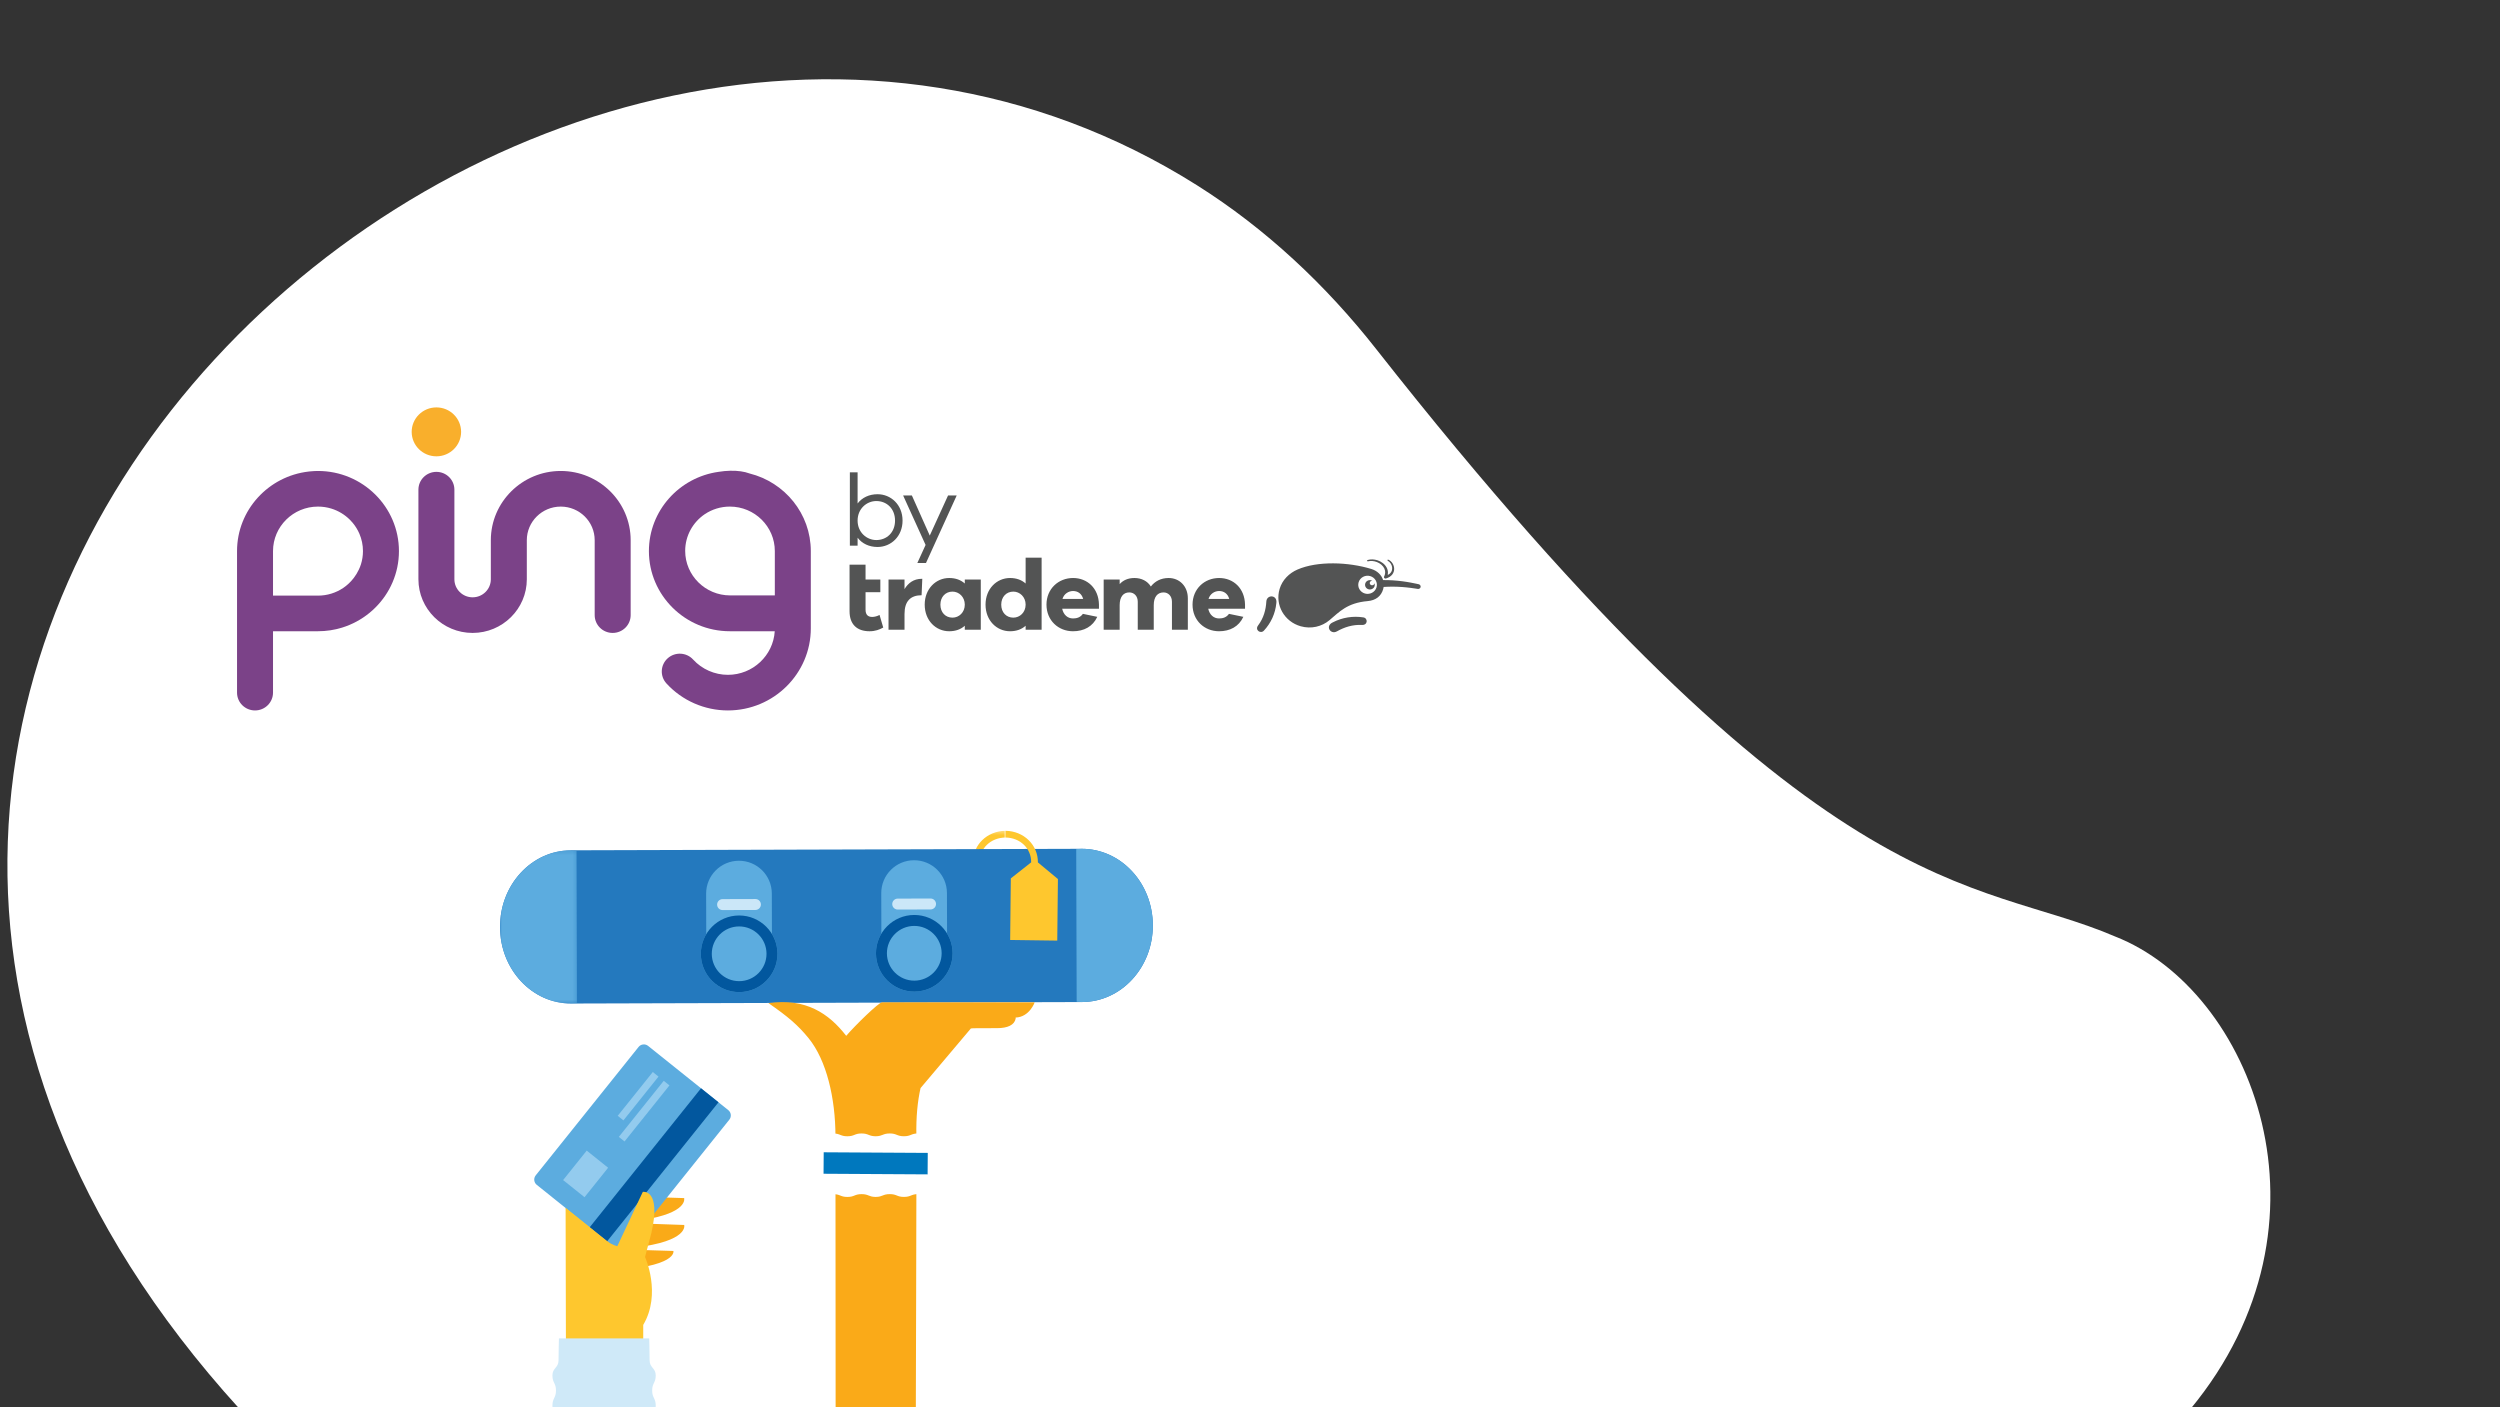 <?xml version="1.0" encoding="UTF-8"?>
<svg width="675px" height="380px" viewBox="0 0 675 380" version="1.1" xmlns="http://www.w3.org/2000/svg" xmlns:xlink="http://www.w3.org/1999/xlink">
    <rect x="0" y="0" width="675" height="380" fill="#333333" stroke="none"/>
    <title>CMS_Promo Page Header image_Ping_675x380_FA</title>
    <defs>
        <polygon id="path-1" points="0.26 0.316 9.027 0.316 9.027 8.851 0.26 8.851"></polygon>
        <polygon id="path-3" points="0 0.182 20.806 0.182 20.806 41.558 0 41.558"></polygon>
    </defs>
    <g id="CMS_Promo-Page-Header-image_Ping_675x380" stroke="none" stroke-width="1" fill="none" fill-rule="evenodd">
        <path d="M43.957,252.839 C6.948,267.295 -17.961,330.166 23.552,380.4 L550.331,380.4 C735.15,177.099 469.475,-61.972 291.82,50.016 C273.228,61.736 257.048,76.932 243.457,94.214 C123.016,247.372 82.119,236.418 43.957,252.839" id="Fill-1" fill="#FFFFFF" transform="translate(307.5, 200.9) scale(-1, 1) translate(-307.5, -200.9) "></path>
        <g id="Group-2" transform="translate(135, 224)">
            <g id="Group-3" transform="translate(127.44, 0)">
                <mask id="mask-2" fill="white">
                    <use xlink:href="#path-1"></use>
                </mask>
                <g id="Clip-2"></g>
                <path d="M0.26,8.851 C0.219,4.131 4.059,0.382 9.008,0.316 L9.027,2.13 C5.028,2.183 2.044,5.064 2.077,8.831" id="Fill-1" fill="#FEC72E" mask="url(#mask-2)"></path>
            </g>
            <path d="M156.998,5.176 L19.146,5.579 C8.538,5.61 -0.034,14.898 0,26.325 C0.033,37.75 8.659,46.986 19.266,46.955 L157.119,46.554 C167.729,46.524 176.303,37.235 176.269,25.809 C176.236,14.382 167.608,5.142 156.998,5.176" id="Fill-4" fill="#2479BE"></path>
            <g id="Group-8" transform="translate(0, 5.4)">
                <mask id="mask-4" fill="white">
                    <use xlink:href="#path-3"></use>
                </mask>
                <g id="Clip-7"></g>
                <path d="M20.685,0.268 C19.681,0.212 19.145,0.182 19.145,0.182 C8.538,0.213 -0.033,9.501 -4.37465643e-05,20.928 C0.034,32.354 8.659,41.589 19.266,41.558 C19.266,41.558 19.801,41.517 20.806,41.458 L20.685,0.268 Z" id="Fill-6" fill="#5CACDF" mask="url(#mask-4)"></path>
            </g>
            <path d="M156.998,5.176 C156.998,5.176 156.51,5.209 155.579,5.265 L155.7,46.47 C156.631,46.52 157.119,46.552 157.119,46.552 C167.729,46.52 176.303,37.232 176.269,25.806 C176.236,14.379 167.608,5.142 156.998,5.176" id="Fill-9" fill="#5CACDF"></path>
            <path d="M111.781,8.264 C106.883,8.278 102.926,12.261 102.94,17.157 L102.984,31.935 L120.718,31.882 L120.675,17.105 C120.659,12.21 116.678,8.25 111.781,8.264" id="Fill-11" fill="#5CACDF"></path>
            <path d="M122.199,33.356 C122.216,39.068 117.599,43.715 111.885,43.732 C106.171,43.748 101.527,39.129 101.51,33.416 C101.493,27.703 106.111,23.059 111.824,23.041 C117.538,23.025 122.183,27.643 122.199,33.356" id="Fill-13" fill="#5CACDF"></path>
            <path d="M111.833,25.997 C107.758,26.009 104.454,29.331 104.466,33.408 C104.478,37.484 107.801,40.787 111.877,40.776 C115.952,40.764 119.256,37.44 119.244,33.365 C119.232,29.288 115.906,25.986 111.833,25.997 M111.885,43.732 C106.18,43.748 101.527,39.121 101.51,33.416 C101.494,27.712 106.12,23.059 111.824,23.041 C117.529,23.025 122.183,27.651 122.199,33.357 C122.217,39.059 117.586,43.715 111.885,43.732" id="Fill-15" fill="#02579E"></path>
            <path d="M116.254,21.554 L107.387,21.58 C106.571,21.583 105.907,20.922 105.905,20.106 C105.902,19.29 106.563,18.627 107.378,18.624 L116.245,18.598 C117.06,18.596 117.725,19.255 117.727,20.072 C117.729,20.888 117.069,21.551 116.254,21.554" id="Fill-17" fill="#CBE7F8"></path>
            <path d="M64.497,8.402 C59.599,8.416 55.642,12.4 55.656,17.295 L55.699,32.073 L73.433,32.021 L73.39,17.243 C73.376,12.348 69.394,8.388 64.497,8.402" id="Fill-19" fill="#5CACDF"></path>
            <path d="M74.915,33.495 C74.932,39.207 70.314,43.853 64.601,43.87 C58.887,43.886 54.243,39.267 54.226,33.555 C54.209,27.841 58.827,23.197 64.54,23.18 C70.254,23.163 74.899,27.781 74.915,33.495" id="Fill-21" fill="#5CACDF"></path>
            <path d="M64.549,26.136 C60.473,26.147 57.17,29.47 57.181,33.547 C57.194,37.622 60.516,40.926 64.592,40.914 C68.668,40.902 71.972,37.579 71.96,33.503 C71.948,29.426 68.622,26.124 64.549,26.136 M64.601,43.87 C58.896,43.886 54.243,39.259 54.226,33.555 C54.21,27.851 58.835,23.197 64.54,23.18 C70.246,23.163 74.899,27.79 74.915,33.495 C74.932,39.198 70.303,43.853 64.601,43.87" id="Fill-23" fill="#02579E"></path>
            <path d="M68.969,21.692 L60.103,21.718 C59.287,21.721 58.623,21.06 58.621,20.244 C58.618,19.428 59.279,18.765 60.094,18.763 L68.961,18.737 C69.776,18.734 70.441,19.393 70.443,20.21 C70.445,21.026 69.785,21.69 68.969,21.692" id="Fill-25" fill="#CBE7F8"></path>
            <path d="M150.46,29.966 L150.639,13.336 L150.637,13.336 L145.233,8.851 C145.275,4.13 141.435,0.382 136.485,0.316 L136.467,2.13 C140.465,2.183 143.45,5.064 143.417,8.831 L137.923,13.161 L137.92,13.161 L137.742,29.791 L150.46,29.966 Z" id="Fill-27" fill="#FEC72E"></path>
            <path d="M112.247,165.768 C112.247,165.768 112.497,84.467 112.422,82.712 C112.317,77.536 112.758,73.284 113.548,69.783 L127.135,53.683 C127.58,53.61 128.85,53.601 134.242,53.601 C137.048,53.601 138.907,52.75 139.234,51.013 C139.252,50.922 139.234,51.013 139.217,50.74 C142.978,50.605 144.36,46.638 144.36,46.638 L103.121,46.638 C102.279,46.638 95.977,52.76 93.479,55.674 C88.755,49.588 82.53,45.421 72.49,46.846 C77.743,50.472 80.49,52.824 83.327,56.321 C88.158,62.275 90.564,72.451 90.576,82.787 C90.583,87.906 90.624,165.78 90.624,165.78 L112.247,165.768 Z" id="Fill-29" fill="#FAAA18"></path>
            <path d="M115.474,87.175 L115.476,92.971 C115.476,92.971 115.49,98.404 112.897,98.409 C110.982,98.41 110.981,99.166 109.066,99.167 C107.149,99.167 107.149,98.411 105.231,98.413 C103.337,98.414 103.316,99.153 101.463,99.169 C101.454,99.171 101.445,99.17 101.436,99.171 C101.423,99.171 101.411,99.171 101.4,99.17 C99.544,99.155 99.523,98.415 97.63,98.416 C95.711,98.417 95.713,99.173 93.797,99.174 C91.88,99.175 91.879,98.418 89.964,98.42 C87.266,98.424 87.38,93.022 87.38,93.022 L87.377,87.226 C87.377,87.226 86.733,82.06 89.953,82.04 C91.87,82.039 91.87,82.795 93.785,82.794 C95.703,82.793 95.703,82.037 97.618,82.035 C99.536,82.035 99.535,82.791 101.451,82.79 C103.312,82.776 103.33,82.034 105.228,82.033 C107.144,82.032 107.144,82.788 109.061,82.787 C110.978,82.786 110.978,82.03 112.893,82.029 C116.217,82.386 115.474,87.175 115.474,87.175" id="Fill-31" fill="#FFFFFF"></path>
            <polygon id="Fill-33" fill="#0078BE" points="115.496 87.284 115.454 93.08 87.358 92.912 87.4 87.116"></polygon>
        </g>
        <g id="Group" transform="translate(144.244, 281.99)">
            <path d="M40.473,41.496 C40.473,41.496 41.74,45.498 29.094,47.416 C28.993,47.68 28.825,47.922 28.598,48.122 L28.365,48.328 L40.489,48.75 C40.489,48.75 41.872,53.149 27.04,54.852 C27.153,55.04 27.218,55.246 27.239,55.456 L37.573,55.766 C37.573,55.766 38.917,60.187 19.362,61.148 C19.362,61.148 15.024,58.017 15.508,50.28 C15.988,42.54 20.078,40.828 20.078,40.828 L40.473,41.496 Z" id="Fill-35" fill="#FAAA18"></path>
            <path d="M8.47,44.162 L31.891,34.144 C31.891,34.144 36.243,38.158 15.7,50.3 C12.69,53.038 12.859,55.716 13.629,57.581" id="Fill-37" fill="#FEC72E"></path>
            <path d="M52.679,20.316 L24.908,54.985 C24.276,55.773 23.125,55.9 22.337,55.27 L0.686,37.926 C-0.103,37.294 -0.23,36.143 0.401,35.355 L28.172,0.685 C28.803,-0.103 29.955,-0.23 30.743,0.402 L52.395,17.745 C53.183,18.376 53.311,19.527 52.679,20.316" id="Fill-39" fill="#5CACDF"></path>
            <polygon id="Fill-41" fill="#02579E" points="49.748 15.625 19.693 53.147 14.977 49.37 45.033 11.848"></polygon>
            <polygon id="Fill-43" fill="#93CBEE" points="19.949 33.3 13.575 41.258 7.797 36.63 14.172 28.672"></polygon>
            <polygon id="Fill-45" fill="#93CBEE" points="33.551 8.689 24.077 20.517 22.537 19.283 32.01 7.456"></polygon>
            <polygon id="Fill-47" fill="#93CBEE" points="36.512 11.061 24.38 26.206 22.84 24.972 34.971 9.828"></polygon>
            <path d="M8.47,44.162 L8.565,86.982 L29.429,86.982 L29.429,75.734 C34.432,67.295 29.912,57.394 29.912,57.394 L31.621,50.945 C34.371,38.962 29.316,39.812 29.316,39.812 L22.428,54.483 C22.428,54.483 21.022,54.161 19.691,53.149" id="Fill-49" fill="#FEC72E"></path>
            <path d="M4.912,97.515 C4.912,97.699 4.922,97.861 4.936,98.014 L32.78,98.014 C32.795,97.862 32.803,97.696 32.803,97.514 C32.803,95.479 31.841,95.479 31.841,93.444 C31.841,91.408 32.803,91.408 32.803,89.374 C32.803,87.338 31.154,87.338 31.154,85.304 C31.155,83.268 31.044,79.378 31.044,79.378 L6.67,79.378 C6.67,79.378 6.559,83.268 6.56,85.304 C6.56,87.34 4.911,87.338 4.911,89.374 C4.911,91.408 5.873,91.409 5.873,93.445 C5.873,95.479 4.911,95.479 4.912,97.515" id="Fill-51" fill="#CFE9F8"></path>
        </g>
        <g id="Group" transform="translate(64, 110)">
            <g id="Group-4">
                <g id="Group-41" transform="translate(165.24, 17.46)" fill="#535454">
                    <polygon id="Fill-25" points="20.779 24.542 18.444 24.542 20.669 19.674 14.599 6.308 16.962 6.308 21.796 17.144 26.74 6.308 29.074 6.308"></polygon>
                    <path d="M12.419,13.101 C12.419,9.857 10.165,7.821 7.364,7.821 C4.811,7.821 2.311,9.857 2.311,13.101 C2.311,16.319 4.811,18.355 7.364,18.355 C10.165,18.355 12.419,16.319 12.419,13.101 M14.45,13.101 C14.45,17.392 11.292,20.225 7.694,20.225 C5.442,20.225 3.519,19.318 2.311,17.722 L2.311,19.867 L0.223,19.867 L0.223,0.065 L2.311,0.065 L2.311,8.481 C3.519,6.885 5.442,5.979 7.694,5.979 C11.292,5.979 14.45,8.811 14.45,13.101" id="Fill-27"></path>
                    <path d="M19.589,33.251 C16.604,33.272 14.979,34.841 14.979,38.33 L14.979,42.573 L10.661,42.573 L10.661,29.006 L14.979,29.006 L14.979,31.6 C15.95,29.978 17.435,28.817 19.648,28.817 C19.695,28.817 19.735,28.818 19.778,28.819 L19.589,33.251 Z M57.547,36.897 C57.898,38.519 59.004,39.52 60.463,39.52 C61.371,39.52 62.412,39.314 63.142,38.281 L67.025,39.086 C65.811,41.711 63.435,42.979 60.463,42.979 C56.548,42.979 53.31,40.087 53.31,35.789 C53.31,31.52 56.548,28.601 60.489,28.601 C64.322,28.601 67.398,31.358 67.48,35.789 L67.48,36.897 L57.547,36.897 Z M57.628,34.249 L63.215,34.249 C62.81,32.79 61.731,32.114 60.489,32.114 C59.274,32.114 58.033,32.87 57.628,34.249 L57.628,34.249 Z M51.997,23.115 L51.997,42.574 L47.679,42.574 L47.679,41.492 C46.626,42.438 45.222,42.979 43.467,42.979 C39.879,42.979 36.855,40.087 36.855,35.789 C36.855,31.52 39.879,28.601 43.467,28.601 C45.222,28.601 46.626,29.142 47.679,30.088 L47.679,23.115 L51.997,23.115 Z M44.359,39.303 C46.113,39.303 47.679,37.898 47.679,35.789 C47.679,33.708 46.113,32.275 44.359,32.275 C42.47,32.275 41.093,33.708 41.093,35.789 C41.093,37.898 42.47,39.303 44.359,39.303 L44.359,39.303 Z M35.572,29.006 L35.572,42.574 L31.253,42.574 L31.253,41.492 C30.201,42.438 28.797,42.979 27.042,42.979 C23.453,42.979 20.43,40.087 20.43,35.789 C20.43,31.52 23.453,28.601 27.042,28.601 C28.797,28.601 30.201,29.141 31.253,30.088 L31.253,29.006 L35.572,29.006 Z M27.934,39.303 C29.687,39.303 31.253,37.898 31.253,35.789 C31.253,33.708 29.687,32.275 27.934,32.275 C26.044,32.275 24.668,33.708 24.668,35.789 C24.668,37.898 26.044,39.303 27.934,39.303 L27.934,39.303 Z M9.235,41.979 C8.182,42.546 7.076,42.979 5.537,42.979 C2.164,42.979 0.139,41.141 0.139,37.573 L0.139,25.006 L4.458,25.006 L4.458,29.006 L8.452,29.006 L8.452,32.439 L4.458,32.439 L4.458,37.141 C4.458,38.546 5.132,39.114 6.266,39.114 C6.86,39.114 7.67,38.898 8.237,38.574 L9.235,41.979 Z M96.984,36.897 C97.336,38.519 98.442,39.52 99.9,39.52 C100.809,39.52 101.85,39.314 102.58,38.281 L106.463,39.086 C105.248,41.711 102.873,42.979 99.9,42.979 C95.986,42.979 92.746,40.087 92.746,35.789 C92.746,31.52 95.986,28.601 99.927,28.601 C103.759,28.601 106.836,31.358 106.917,35.789 L106.917,36.897 L96.984,36.897 Z M97.066,34.249 L102.654,34.249 C102.248,32.79 101.168,32.114 99.927,32.114 C98.712,32.114 97.47,32.87 97.066,34.249 L97.066,34.249 Z M86.295,28.601 C89.184,28.601 91.477,30.79 91.477,34.087 L91.477,42.574 L87.185,42.574 L87.185,35.006 C87.185,33.465 86.187,32.492 84.918,32.492 C83.327,32.492 82.273,33.654 82.273,35.925 L82.273,42.574 L77.954,42.574 L77.954,35.006 C77.954,33.465 76.956,32.492 75.661,32.492 C74.095,32.492 73.069,33.654 73.069,35.925 L73.069,42.574 L68.751,42.574 L68.751,29.006 L73.069,29.006 L73.069,30.249 C73.987,29.223 75.31,28.601 77.064,28.601 C78.953,28.601 80.573,29.412 81.49,30.898 C82.571,29.493 84.19,28.601 86.295,28.601 L86.295,28.601 Z" id="Fill-39"></path>
                </g>
                <g id="Group">
                    <path d="M133.061,26.778 C139.757,26.778 145.204,32.171 145.204,38.798 L145.204,50.761 L133.143,50.761 C126.447,50.761 121,45.369 121,38.74 C121,34.626 123.101,30.99 126.296,28.822 C128.231,27.533 130.559,26.778 133.061,26.778 M138.383,17.838 C136.948,17.307 135.239,17.062 133.157,17.1 C132.089,17.119 131.048,17.237 130.021,17.397 C119.408,18.87 111.205,27.892 111.205,38.798 C111.205,50.729 121.01,60.434 133.061,60.434 L145.181,60.434 C144.777,66.992 139.259,72.204 132.535,72.204 C128.963,72.204 125.539,70.699 123.138,68.075 C121.34,66.107 118.267,65.956 116.279,67.738 C114.29,69.52 114.137,72.56 115.938,74.529 C120.175,79.162 126.224,81.819 132.535,81.819 C144.877,81.819 154.919,71.88 154.919,59.663 L154.919,38.798 C154.919,28.688 147.866,20.2 138.383,17.838" id="Fill-20" fill="#7B4288"></path>
                    <path d="M87.402,17.162 C76.994,17.162 68.526,25.545 68.526,35.849 L68.526,46.405 C68.526,49.09 66.319,51.275 63.607,51.275 C60.894,51.275 58.686,49.09 58.686,46.405 L58.686,22.211 C58.686,19.555 56.512,17.403 53.83,17.403 C51.147,17.403 48.973,19.555 48.973,22.211 L48.973,46.405 C48.973,54.393 55.537,60.891 63.607,60.891 C71.676,60.891 78.241,54.393 78.241,46.404 L78.24,35.848 C78.24,30.847 82.351,26.779 87.402,26.779 C92.455,26.779 96.565,30.847 96.565,35.848 L96.565,56.083 C96.565,58.739 98.74,60.891 101.422,60.891 C104.104,60.891 106.279,58.739 106.279,56.083 L106.279,35.848 C106.279,25.545 97.812,17.162 87.402,17.162" id="Fill-22" fill="#7B4288"></path>
                    <path d="M21.857,50.819 L9.714,50.819 L9.714,38.799 C9.714,32.17 15.161,26.779 21.857,26.779 C23.113,26.779 24.324,26.968 25.464,27.319 C27.364,27.906 29.065,28.943 30.439,30.303 C30.714,30.575 30.976,30.86 31.223,31.157 C31.966,32.048 32.582,33.046 33.044,34.124 C33.659,35.562 34,37.141 34,38.799 C34,40.041 33.809,41.241 33.453,42.369 C33.296,42.868 33.096,43.346 32.877,43.815 C32.507,44.609 32.051,45.354 31.523,46.044 C30.716,47.096 29.749,48.022 28.641,48.763 C27.672,49.412 26.604,49.925 25.464,50.277 C24.324,50.629 23.113,50.819 21.857,50.819 M39.976,26.71 C39.583,26.135 39.163,25.578 38.717,25.044 C37.825,23.975 36.832,22.992 35.752,22.11 C35.212,21.668 34.651,21.252 34.069,20.862 C32.906,20.084 31.663,19.413 30.357,18.865 C27.742,17.769 24.87,17.163 21.857,17.163 C21.176,17.163 20.543,17.2 19.935,17.259 C19.756,17.275 19.577,17.289 19.399,17.308 C19.384,17.311 19.369,17.314 19.354,17.316 C8.478,18.55 0,27.708 0,38.799 L0,77.012 C0,79.667 2.174,81.82 4.857,81.82 C7.54,81.82 9.714,79.667 9.714,77.012 L9.714,60.434 L21.857,60.434 C24.117,60.434 26.298,60.093 28.349,59.46 C33.821,57.772 38.377,54.008 41.072,49.103 C41.409,48.49 41.716,47.859 41.993,47.212 C42.547,45.918 42.978,44.561 43.269,43.153 C43.561,41.746 43.714,40.29 43.714,38.799 C43.714,37.307 43.561,35.851 43.269,34.443 C42.685,31.63 41.548,29.012 39.976,26.71" id="Fill-24" fill="#7B4288"></path>
                    <path d="M60.5,6.604 C60.5,10.252 57.512,13.208 53.826,13.208 C50.141,13.208 47.152,10.252 47.152,6.604 C47.152,2.957 50.141,0 53.826,0 C57.512,0 60.5,2.957 60.5,6.604" id="Fill-26" fill="#F9AF2C"></path>
                </g>
            </g>
            <path d="M277.912,52.394 C278.032,50.455 280.979,50.547 280.605,52.88 C280.472,54.248 280.117,55.576 279.55,56.831 L279.52,56.895 C278.955,58.126 278.196,59.257 277.265,60.258 C276.377,61.248 274.713,60.103 275.706,58.841 C277.176,56.876 277.781,54.685 277.912,52.394 L277.912,52.394 Z M305.194,41.542 C305.152,41.515 305.121,41.474 305.112,41.425 C305.09,41.33 305.15,41.234 305.247,41.209 L305.335,41.186 C305.355,41.181 305.375,41.175 305.397,41.17 C305.449,41.155 305.512,41.137 305.597,41.124 C305.708,41.1 305.846,41.078 306.018,41.059 C306.201,41.043 306.386,41.038 306.568,41.041 C306.803,41.049 307.014,41.071 307.217,41.106 C307.428,41.139 307.659,41.196 307.922,41.278 C308.124,41.347 308.385,41.443 308.643,41.578 C308.922,41.727 309.139,41.863 309.325,42.009 C309.77,42.343 310.134,42.761 310.376,43.213 C310.511,43.475 310.601,43.705 310.651,43.916 C310.708,44.14 310.739,44.367 310.741,44.591 C310.744,44.786 310.728,44.978 310.696,45.165 C310.692,45.188 310.687,45.21 310.683,45.233 C312.439,44.448 312.15,42.244 310.678,41.387 C310.591,41.337 310.581,41.241 310.629,41.168 C310.676,41.099 310.763,41.084 310.845,41.114 C312.685,41.891 313.435,45.218 310.202,46.194 C310.167,46.206 310.121,46.212 310.079,46.212 C309.906,46.211 309.746,46.105 309.692,45.935 C309.682,45.905 309.677,45.872 309.675,45.832 C309.674,45.801 309.676,45.779 309.679,45.754 L309.682,45.745 C309.687,45.72 309.692,45.703 309.698,45.683 C309.698,45.683 309.699,45.678 309.701,45.675 L309.707,45.658 L309.751,45.559 C309.757,45.544 309.767,45.523 309.777,45.5 C309.795,45.46 309.82,45.411 309.838,45.353 C309.872,45.26 309.911,45.151 309.937,45.023 C309.971,44.883 309.992,44.735 309.997,44.586 C310.004,44.415 309.992,44.24 309.955,44.066 C309.928,43.903 309.868,43.724 309.771,43.502 C309.594,43.125 309.301,42.753 308.947,42.454 C308.795,42.323 308.612,42.193 308.371,42.048 C308.155,41.92 307.924,41.82 307.748,41.749 C307.513,41.664 307.309,41.602 307.124,41.562 C306.945,41.521 306.755,41.493 306.544,41.474 C306.381,41.463 306.214,41.459 306.048,41.464 C305.894,41.474 305.77,41.486 305.674,41.502 C305.603,41.509 305.54,41.523 305.488,41.535 C305.464,41.541 305.443,41.545 305.424,41.547 L305.336,41.567 C305.287,41.577 305.236,41.568 305.194,41.542 L305.194,41.542 Z M304.069,56.69 C305.405,56.869 305.334,58.851 303.705,58.734 C301.21,58.615 298.996,59.326 296.956,60.474 C295.223,61.441 293.686,58.991 295.898,58.016 C297.145,57.375 298.482,56.935 299.871,56.71 L299.941,56.698 C301.31,56.483 302.698,56.48 304.069,56.69 L304.069,56.69 Z M306.467,48.029 C306.81,48.029 307.123,47.752 307.123,47.423 L307.123,47.422 C307.192,47.708 307.224,47.963 307.14,48.248 C306.942,48.917 306.189,49.302 305.502,49.108 C304.815,48.915 304.42,48.217 304.618,47.549 C304.818,46.88 305.535,46.495 306.222,46.687 C306.338,46.72 306.442,46.77 306.539,46.828 C306.506,46.823 306.475,46.818 306.441,46.818 C306.098,46.818 305.827,47.089 305.827,47.423 C305.827,47.757 306.122,48.029 306.467,48.029 L306.467,48.029 Z M307.663,48.578 C308.051,47.279 307.28,45.921 305.944,45.544 C304.608,45.168 303.211,45.918 302.826,47.218 C302.44,48.518 303.209,49.876 304.546,50.253 C305.881,50.628 307.278,49.878 307.663,48.578 L307.663,48.578 Z M319.086,47.752 C319.429,47.848 319.64,48.183 319.563,48.518 C319.486,48.851 319.151,49.063 318.801,49.01 L318.788,49.007 C318.788,49.007 318.578,48.974 318.212,48.916 C317.845,48.857 317.321,48.779 316.692,48.704 C316.377,48.662 316.037,48.627 315.676,48.59 C315.315,48.551 314.935,48.523 314.542,48.491 C314.149,48.467 313.742,48.439 313.33,48.426 C312.917,48.406 312.498,48.403 312.08,48.398 C311.661,48.398 311.244,48.4 310.832,48.415 C310.421,48.424 310.017,48.452 309.627,48.473 C309.614,48.474 309.599,48.474 309.584,48.476 C309.59,48.443 309.589,48.412 309.594,48.379 C309.589,48.412 309.59,48.443 309.584,48.476 C309.554,48.688 309.509,48.902 309.445,49.115 C308.893,50.971 307.465,52.109 305.253,52.299 C299.744,52.776 297.611,55.22 294.951,57.455 C292.874,59.201 290.001,59.884 287.196,59.094 C282.763,57.847 280.209,53.34 281.49,49.028 C282.224,46.557 284.085,44.747 286.324,43.775 C291.719,41.431 300.034,41.717 306.265,43.625 C307.89,44.124 309.014,45.261 309.439,46.624 C309.47,46.623 309.501,46.623 309.532,46.622 C309.945,46.625 310.373,46.622 310.808,46.638 C311.242,46.648 311.682,46.672 312.122,46.699 C312.562,46.731 313.002,46.759 313.432,46.807 C313.864,46.846 314.286,46.9 314.695,46.95 C315.102,47.008 315.496,47.061 315.866,47.122 C316.238,47.182 316.589,47.241 316.911,47.303 C317.556,47.42 318.089,47.533 318.461,47.614 C318.833,47.695 319.046,47.742 319.046,47.742 C319.059,47.745 319.072,47.748 319.086,47.752 L319.086,47.752 Z" id="Fill-15" fill="#535454"></path>
        </g>
    </g>
</svg>